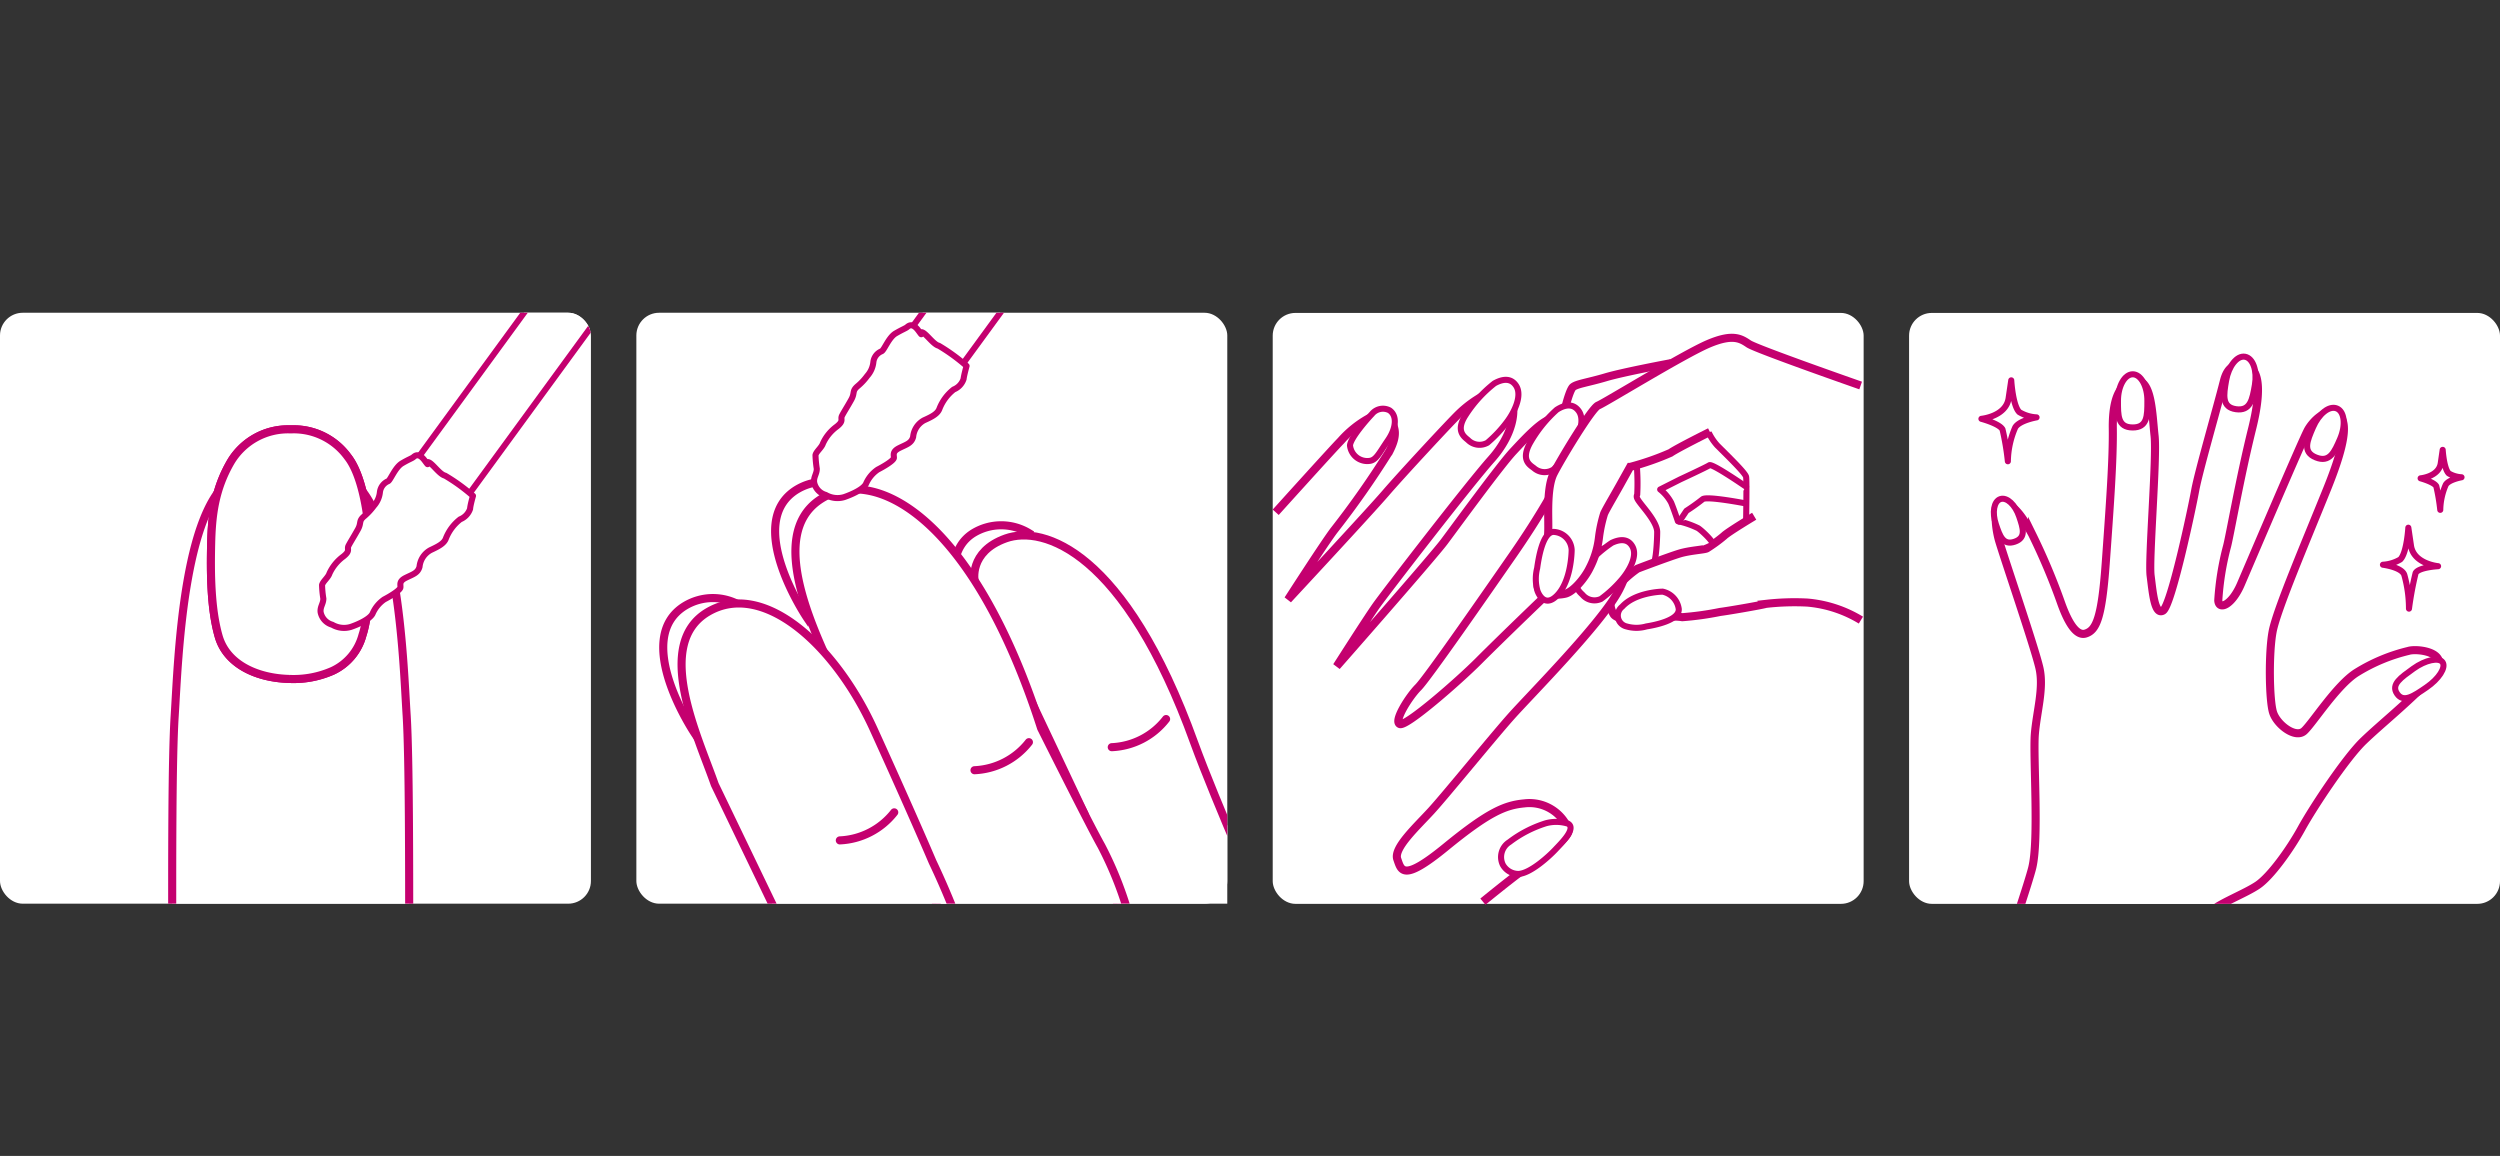 <svg xmlns="http://www.w3.org/2000/svg" xmlns:xlink="http://www.w3.org/1999/xlink" viewBox="0 0 309.26 142.99"><rect x="0" y="0" width="309.26" height="142.99" fill="#333333" stroke="none"/><defs><style>.cls-1{fill:none;}.cls-2,.cls-3,.cls-4,.cls-7{fill:#fff;}.cls-3,.cls-4,.cls-7{stroke:#c4006f;}.cls-3{stroke-miterlimit:10;}.cls-4,.cls-7{stroke-linecap:round;stroke-linejoin:round;}.cls-4{stroke-width:0.75px;}.cls-5{clip-path:url(#clip-path);}.cls-6{clip-path:url(#clip-path-2);}.cls-8{clip-path:url(#clip-path-3);}</style><clipPath id="clip-path" transform="translate(0 38.69)"><rect class="cls-1" width="73.1" height="73.1" rx="2.81"/></clipPath><clipPath id="clip-path-2" transform="translate(0 38.69)"><rect class="cls-1" x="78.72" width="73.1" height="73.1"/></clipPath><clipPath id="clip-path-3" transform="translate(0 38.69)"><rect class="cls-1" x="236.16" y="0.02" width="73.1" height="73.1" rx="2.81"/></clipPath></defs><g id="レイヤー_2" data-name="レイヤー 2"><g id="ダメージケアオイル"><rect class="cls-2" y="38.69" width="73.1" height="73.1" rx="2.81"/><rect class="cls-2" x="157.44" y="38.71" width="73.1" height="73.1" rx="2.81"/><path class="cls-3" d="M217,25.17s-3.25,1.95-3.73,2.43a18.86,18.86,0,0,1-2.11,1.54c-.24.17-2.11.25-3.41.65s-4.54,1.62-5.19,1.87a13.37,13.37,0,0,0-2.92,2.76,2.71,2.71,0,0,0,0,2.92c.73.89,4.38.81,5.92.48a5.81,5.81,0,0,1,2.54-.16,37.22,37.22,0,0,0,4.68-.65c.73-.08,5-.81,5.68-1a31.55,31.55,0,0,1,5.11-.16,15.25,15.25,0,0,1,6.63,2.17" transform="translate(0 38.69)"/><path class="cls-4" d="M202.47,18.84a26.8,26.8,0,0,1,.06,3.65c-.16.33,0,.57.57,1.3S205,26.06,205,27.12s-.15,3.69-.47,3.81" transform="translate(0 38.69)"/><path class="cls-3" d="M206.73,6.23s-5.9,1.1-8.09,1.75-3.57.81-4.06,1.21-1.38,3.89-1.38,5.27a13.35,13.35,0,0,0,.39,2.88" transform="translate(0 38.69)"/><path class="cls-4" d="M210.8,12.92a6.64,6.64,0,0,0,1.63,3.49c1.38,1.38,3.48,3.41,3.57,3.89s0,5.46,0,5.46" transform="translate(0 38.69)"/><path class="cls-4" d="M210.24,29.32a6.54,6.54,0,0,0,1.63-.67c.16-.24-1.23-1.62-1.8-2a11.17,11.17,0,0,0-2.51-.87s-.49-1.48-.83-2.29a5.23,5.23,0,0,0-1.36-1.63l2.48-1.25s3.26-1.51,3.61-1.75S216,21.52,216,21.52" transform="translate(0 38.69)"/><path class="cls-4" d="M207.72,25.84l.9-1.34a24.88,24.88,0,0,0,2-1.43c.48-.43,5.35.52,5.35.52" transform="translate(0 38.69)"/><path class="cls-4" d="M201.2,38.8a1.38,1.38,0,0,1-.53-2.44c1.54-1.7,4.62-1.86,5-1.86a2.54,2.54,0,0,1,2,2.15c.08,1.42-3.06,2-4,2.15A4.45,4.45,0,0,1,201.2,38.8Z" transform="translate(0 38.69)"/><path class="cls-3" d="M157.81,24.68s7.09-7.86,8.06-8.84a13.09,13.09,0,0,1,3.41-2.76c1-.32,1.78-1.13,2.59,0s1,2.11,0,4.06a111.92,111.92,0,0,1-6.81,9.73c-1.13,1.46-5.73,8.61-5.73,8.61s10.11-10.88,12.06-13.15,8-8.79,9.08-9.83A14.1,14.1,0,0,1,184,10a2.13,2.13,0,0,1,2.92.81c.65,1.14.32,4.22-2.43,7.3s-13.14,16.55-14.28,18.17-4.86,7.46-4.86,7.46,11.84-13.46,13.3-15.41,6.89-9.41,8.55-11.19,3.61-3.89,4.91-4.06S196.21,12,194.91,16s-4.71,9.57-7.79,14S176.58,45.2,175.44,46.34s-3.08,4.22-2.27,4.54,7.3-5.35,9.73-7.79,10.58-10.36,12.35-11.83,3.23-2.44,4.2-1.79,2.92.81.81,4.86-11,13-13.3,15.58-8.11,9.73-9.89,11.68-4.71,4.62-4.22,6,.65,2.88,6-1.5,7.37-5.18,9.73-5.4A5.2,5.2,0,0,1,194,63.86c.52,1-4,4-5.73,5.19-1.48,1.07-4.83,3.8-4.83,3.8" transform="translate(0 38.69)"/><path class="cls-4" d="M167,16.41c.06-.94,2.17-3.32,2.71-3.88a1.75,1.75,0,0,1,2.18-.46c1,.69.79,2.26-.19,3.69-1.08,1.58-1.43,2.39-2.18,2.55A2.15,2.15,0,0,1,167,16.41Z" transform="translate(0 38.69)"/><path class="cls-4" d="M181.6,15.74c-.52-.43-1.52-1.14-.35-3a15.88,15.88,0,0,1,3.61-4c1.14-.64,2.12-.63,2.71.32.81,1.33-.44,3.49-1.09,4.36A15.52,15.52,0,0,1,184,16.08,2,2,0,0,1,181.6,15.74Z" transform="translate(0 38.69)"/><path class="cls-4" d="M189.75,19.21c-.54-.4-1.59-1-.54-3A16.27,16.27,0,0,1,192.57,12c1.1-.71,2.08-.76,2.73.16.89,1.27-.23,3.5-.83,4.41a15.59,15.59,0,0,1-2.28,2.81A2,2,0,0,1,189.75,19.21Z" transform="translate(0 38.69)"/><path class="cls-4" d="M185.9,68.27a2.18,2.18,0,0,1,.82-2.79,14.65,14.65,0,0,1,4.51-2.33,4.91,4.91,0,0,1,2.76.06c1,.61-.79,2.35-1.6,3.21s-3.08,2.93-4.54,3A2.21,2.21,0,0,1,185.9,68.27Z" transform="translate(0 38.69)"/><path class="cls-4" d="M195.77,34.89c-.46-.44-1.37-1.19-.12-2.89a15.18,15.18,0,0,1,3.74-3.54c1.14-.53,2.07-.46,2.57.5.68,1.32-.68,3.29-1.37,4.08a14.85,14.85,0,0,1-2.54,2.36A1.92,1.92,0,0,1,195.77,34.89Z" transform="translate(0 38.69)"/><path class="cls-3" d="M230.17,9s-12.88-4.5-13.85-5.15-1.95-1.3-5,0-12.81,7.3-13.62,7.62-4.71,6.82-5.52,8.44-.65,4.91-.65,6.27a17.87,17.87,0,0,1-.65,5.09s-1,2.26-.56,2.91,2.14.85,3.32.57c1-.24,2.4-1.93,3-3.16a10.89,10.89,0,0,0,1.16-3.79,17,17,0,0,1,.63-2.94c.24-.57,1.5-2.68,2.22-4l1-1.79a33.66,33.66,0,0,0,5-1.74c.81-.57,4.87-2.59,4.87-2.59" transform="translate(0 38.69)"/><path class="cls-4" d="M190.19,34.4s.76,2.3,2.44.56,1.79-5.17,1.79-5.62a2.34,2.34,0,0,0-2.19-2.23c-1.42-.07-1.93,3.44-2.08,4.49A5.42,5.42,0,0,0,190.19,34.4Z" transform="translate(0 38.69)"/><rect class="cls-1" y="38.69" width="73.1" height="73.1" rx="2.81"/><g class="cls-5"><path class="cls-3" d="M50.62,93.37c0-4.48,0-9.83,0-14.63,0-10.65,0-23.63-.31-28.85-.45-7.08-1-27.48-8.21-29.92A16.65,16.65,0,0,0,35.94,19a16.7,16.7,0,0,0-6.12.94c-7.16,2.44-7.76,22.84-8.21,29.92-.33,5.22-.32,18.21-.3,28.86-.06,4.79-.1,10.14,0,14.61,0,.22,0,.49,0,.65h0a77.72,77.72,0,0,0,.39,8.53l14.29-4.21,14.28,4.21A75.18,75.18,0,0,0,50.61,94h0c0-.16,0-.42,0-.64" transform="translate(0 38.69)"/><path class="cls-3" d="M35.77,14.42a8.24,8.24,0,0,0-7.21,4c-2,3.43-2.36,6.69-2.44,10.14s-.07,8,.93,11.47,4.75,5.18,8.8,5.27a11.94,11.94,0,0,0,5.28-1,6.79,6.79,0,0,0,3.71-4.43c1.17-3.56.86-10.42.89-11.11S45.38,20.79,43,17.8a8.24,8.24,0,0,0-6.84-3.38h-.4" transform="translate(0 38.69)"/><path class="cls-3" d="M35.77,14.42a8.24,8.24,0,0,0-7.21,4c-2,3.43-2.36,6.69-2.44,10.14s-.07,8,.93,11.47,4.75,5.18,8.8,5.27a11.94,11.94,0,0,0,5.28-1,6.79,6.79,0,0,0,3.71-4.43c1.17-3.56.86-10.42.89-11.11S45.38,20.79,43,17.8a8.24,8.24,0,0,0-6.84-3.38h-.4" transform="translate(0 38.69)"/><rect class="cls-4" x="64.53" y="-25.11" width="7.74" height="53.53" transform="translate(122.67 82.02) rotate(-143.86)"/><path class="cls-4" d="M58.51,22.65a22.54,22.54,0,0,0-3.45-2.5c-.65-.14-1.49-1.41-2-1.64s.22.76-.52-.23-1.19-.6-1.39-.43-.54.26-1.41.77S48.3,20.72,48,20.84a1.69,1.69,0,0,0-1,1.33,3,3,0,0,1-.75,1.71,7.78,7.78,0,0,1-1.15,1.25c-.79.64-.35.82-.83,1.68s-.91,1.54-1.15,2,.27.61-.65,1.34a5.4,5.4,0,0,0-1.71,2.09c-.16.52-.82,1-.92,1.44A12,12,0,0,0,40,35.36c0,.64-.41,1-.34,1.67a2,2,0,0,0,1.44,1.56,2.89,2.89,0,0,0,2.3.27c.89-.3,2.32-.94,2.68-1.62a4.11,4.11,0,0,1,1.45-1.78c.68-.35,1.95-1.11,2-1.47s-.22-.76.66-1.2,1.5-.58,1.71-1.38a2.62,2.62,0,0,1,1.36-2.05c.95-.45,1.69-.81,1.91-1.47a5.56,5.56,0,0,1,1.76-2.34,2.14,2.14,0,0,0,1.22-1.29C58.19,23.75,58.51,22.65,58.51,22.65Z" transform="translate(0 38.69)"/></g><rect class="cls-2" x="78.72" y="38.69" width="73.1" height="73.1" rx="2.81"/><g class="cls-6"><path class="cls-3" d="M120.79,41.37s-6-10.62-.37-14.12a6.61,6.61,0,0,1,6.86,0Z" transform="translate(0 38.69)"/><path class="cls-3" d="M138.87,74.86h17.86s-6.28-14.21-9-21.66c-8.56-23.73-18.68-26.94-23.31-25.29s-3.85,5.32-3.85,5.32l13.56,28.7Z" transform="translate(0 38.69)"/><path class="cls-3" d="M99.84,37.75s-8-11.82-1.24-15.9a6.7,6.7,0,0,1,6.86,0Z" transform="translate(0 38.69)"/><path class="cls-3" d="M86,52.13s-8-11.81-1.24-15.89a6.68,6.68,0,0,1,6.86,0Z" transform="translate(0 38.69)"/><path class="cls-3" d="M116.19,73.87,104,46.43c-3.15-6.62-9.26-18.72-2.65-23.25s19,1.92,27.44,28.21c0,0,6,12,7.44,14.54A44.83,44.83,0,0,1,140,75.85Z" transform="translate(0 38.69)"/><path class="cls-3" d="M96.52,75.19l-8.1-16.83c-2.09-6-7.61-17.39-.83-21.36s15.7,4,20.5,14.55,7.27,16.37,7.27,16.37a96.67,96.67,0,0,1,4.17,10.25H98.38Z" transform="translate(0 38.69)"/><path class="cls-7" d="M127.28,53.12a9.06,9.06,0,0,1-6.73,3.47" transform="translate(0 38.69)"/><rect class="cls-4" x="125.6" y="-41.18" width="7.74" height="53.53" transform="translate(242.53 88.98) rotate(-143.86)"/><path class="cls-4" d="M119.57,6.58a22.89,22.89,0,0,0-3.44-2.5c-.65-.15-1.49-1.41-2-1.64s.22.76-.52-.24-1.2-.59-1.39-.43-.54.27-1.42.78-1.42,2.1-1.76,2.22a1.64,1.64,0,0,0-1,1.33,3,3,0,0,1-.75,1.7,7.11,7.11,0,0,1-1.16,1.25c-.78.65-.34.82-.82,1.69s-.92,1.54-1.15,2,.27.61-.65,1.34a5.33,5.33,0,0,0-1.71,2.09c-.16.51-.83,1-.92,1.44a13.48,13.48,0,0,0,.16,1.69c0,.64-.4,1-.33,1.67a2,2,0,0,0,1.43,1.56,2.9,2.9,0,0,0,2.3.27c.9-.31,2.33-.94,2.68-1.62a4.07,4.07,0,0,1,1.46-1.78c.68-.35,2-1.11,2-1.47s-.21-.76.67-1.2,1.5-.58,1.71-1.38a2.6,2.6,0,0,1,1.35-2.05c1-.45,1.7-.81,1.92-1.47a5.63,5.63,0,0,1,1.75-2.34,2.11,2.11,0,0,0,1.22-1.3C119.26,7.68,119.57,6.58,119.57,6.58Z" transform="translate(0 38.69)"/><path class="cls-7" d="M144.25,50.26a9,9,0,0,1-6.72,3.48" transform="translate(0 38.69)"/><path class="cls-7" d="M110.62,61.8a9.06,9.06,0,0,1-6.73,3.47" transform="translate(0 38.69)"/></g><rect class="cls-2" x="236.16" y="38.71" width="73.1" height="73.1" rx="2.81"/><g class="cls-8"><path class="cls-3" d="M242.39,95.68s8.13-23.51,9-27,.1-13.77.33-16.56,1.12-5.63.58-8.11-4.55-14.15-5.06-16c0,0-1-3.64.35-4.19s2.6,1.44,3.78,3.55A79,79,0,0,1,255,36c.62,1.71,1.69,4.09,3,3.68s2-1.88,2.49-8.72.94-12.81.87-16.88c0-3.24.74-5.42,2.78-5.67s2.09,4.11,2.39,6.81-.75,15.26-.49,17.3.49,4.87,1.51,4.34,3.56-12.45,4-14.86,2.63-9.92,3.56-13.58c.45-1.77,1.39-2.14,2.59-1.94s2.45,1.61.9,7.85-2.8,13.5-3.13,14.65a34.3,34.3,0,0,0-1.06,6.61c.08,1.26,1.69.56,2.79-2s7.73-18.12,8.33-19.15,2.09-2.58,3.45-2,1.55,2.76-1.1,9.33-6.25,15-6.75,17.68-.42,8.49.06,10,2.78,3.27,3.85,2.28,4-5.64,6.45-7.2a21.72,21.72,0,0,1,6.45-2.7c1.08-.35,6,.17,2.66,3.55s-6,5.45-8.21,7.57-6.26,8.25-7.69,10.85-3.82,5.92-5.41,7-4.83,2.28-6,3.4-4,8.72-5.28,14.61-2.55,15-2.55,15l-25.66-2Z" transform="translate(0 38.69)"/><path class="cls-4" d="M265.64,10.92c0,1.82,0,3.29-1.84,3.27S262,12.7,262,10.88s.84-3.28,1.84-3.27S265.66,9.1,265.64,10.92Z" transform="translate(0 38.69)"/><path class="cls-4" d="M278.94,8.93c-.31,1.8-.56,3.25-2.34,3s-1.53-1.76-1.22-3.55,1.35-3.11,2.33-2.94S279.24,7.14,278.94,8.93Z" transform="translate(0 38.69)"/><path class="cls-4" d="M300.16,46.34c-1.57,1.08-2.84,1.95-3.63.79s.48-2,2-3.1,3.2-1.43,3.63-.79S301.72,45.27,300.16,46.34Z" transform="translate(0 38.69)"/><path class="cls-4" d="M249.78,25.2c.49,1.45.89,2.63-.55,3.12s-1.84-.69-2.33-2.15-.25-2.85.55-3.12S249.29,23.74,249.78,25.2Z" transform="translate(0 38.69)"/><path class="cls-4" d="M289.49,15.58c-.72,1.67-1.3,3-3,2.32s-1.08-2.07-.36-3.74,2-2.71,2.95-2.32S290.2,13.91,289.49,15.58Z" transform="translate(0 38.69)"/><path class="cls-4" d="M245.11,13.12s3-.28,3.36-2.52l.33-2.24s.18,3.14,1,3.93a4.56,4.56,0,0,0,2.13.65s-2.14.37-2.64,1.25a10.91,10.91,0,0,0-.91,4.18,31.13,31.13,0,0,0-.66-3.93C247.36,13.72,245.11,13.12,245.11,13.12Z" transform="translate(0 38.69)"/><path class="cls-4" d="M299.44,20.48s2.24-.2,2.49-1.86l.24-1.66s.14,2.32.75,2.91a3.41,3.41,0,0,0,1.58.48s-1.58.28-1.95.93a8.06,8.06,0,0,0-.68,3.1,24.24,24.24,0,0,0-.49-2.92C301.1,20.93,299.44,20.48,299.44,20.48Z" transform="translate(0 38.69)"/><path class="cls-4" d="M301.6,31.35s-3-.28-3.35-2.52l-.33-2.24s-.18,3.14-1,3.93a4.75,4.75,0,0,1-2.14.65s2.32.29,2.64,1.25A15.5,15.5,0,0,1,298,36.6a41.55,41.55,0,0,1,.82-4.4C299.18,31.48,301.6,31.35,301.6,31.35Z" transform="translate(0 38.69)"/></g></g></g></svg>